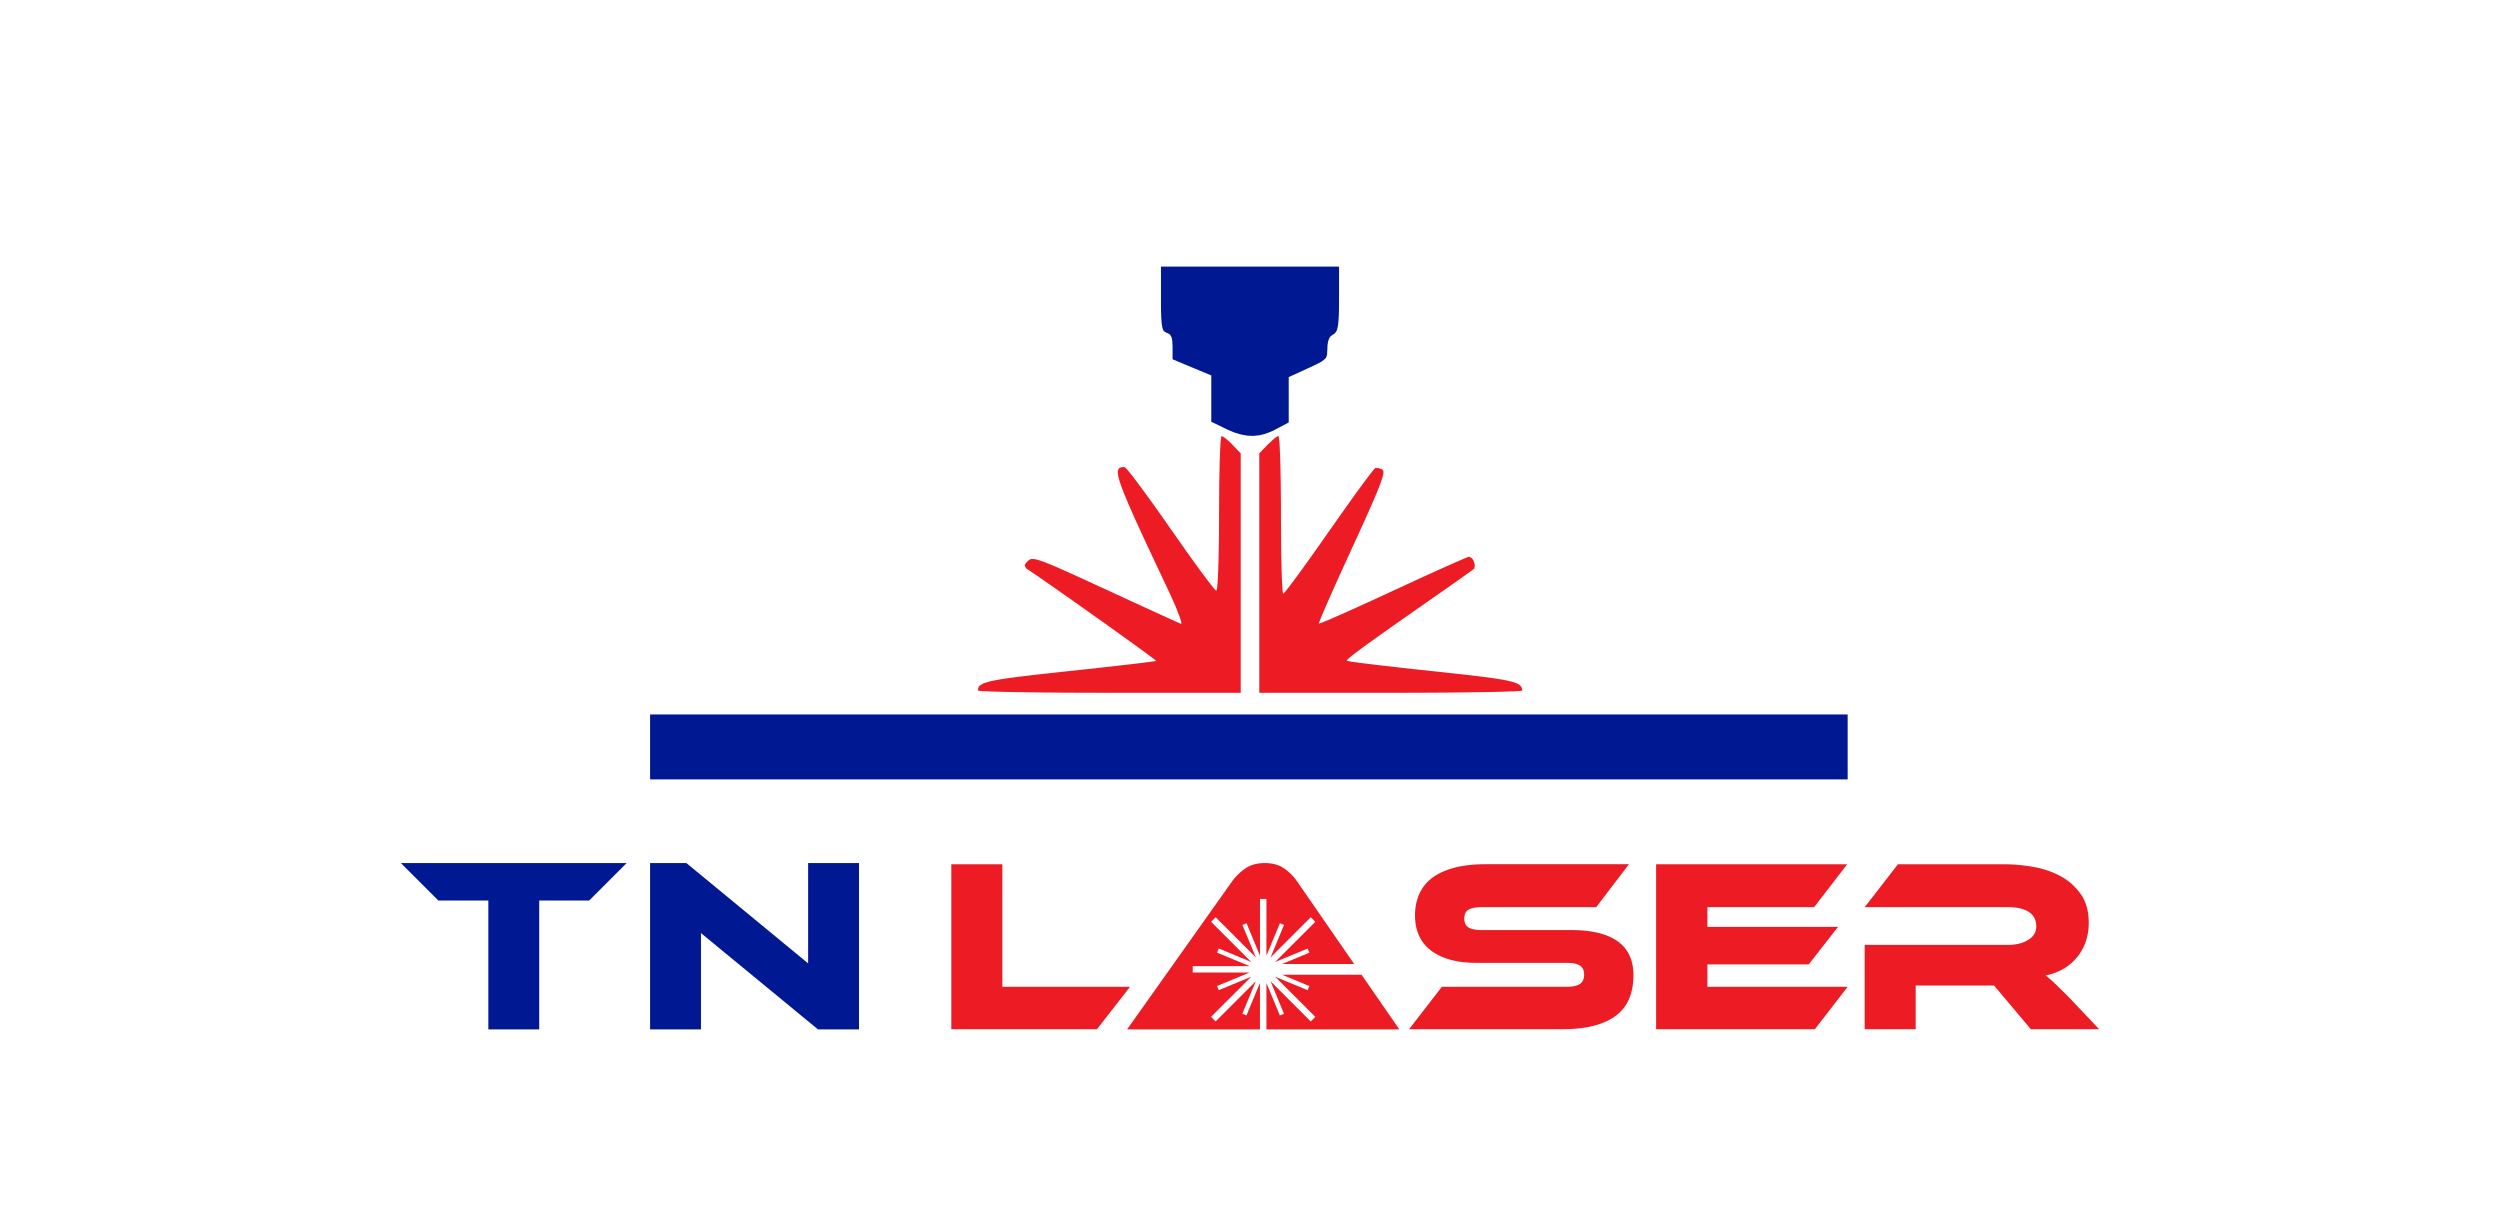 <svg id="Layer_1" data-name="Layer 1" xmlns="http://www.w3.org/2000/svg" viewBox="0 0 6029.81 2937.6"><defs><style>.cls-1{fill:#001891;}.cls-2{fill:#ed1c24;}</style></defs><polyline class="cls-1" points="4456.41 1879.88 1567.97 1879.88 1567.97 1723.2 4456.41 1723.2"/><polyline class="cls-2" points="2950.29 1053.33 2954.17 1055.94 2956.56 1057.81 2966.93 1066.84 2972.45 1072.58 2992.52 1093.55 2992.52 1670.97 2675.42 1670.97 2611.7 1670.82 2571.26 1670.67 2552.31 1670.52 2515.3 1670.22 2498.44 1670 2465.83 1669.55 2451.51 1669.33 2424.13 1668.81 2412.71 1668.51 2391.45 1667.91 2383.39 1667.54 2369.14 1666.87 2364.88 1666.49 2361.15 1666.12 2360.03 1665.97 2358.39 1665.6 2358.47 1665.37 2359.88 1658.21 2362.57 1654.03 2365.18 1652.17 2371.3 1648.59 2376.07 1646.94 2386.89 1643.66 2394.43 1642.02 2411.07 1638.81 2421.96 1637.17 2433.38 1635.45 2439.79 1634.56 2453.15 1632.77 2460.61 1631.87 2476.06 1630.01 2484.64 1628.96 2502.39 1626.95 2512.09 1625.83 2532.24 1623.59 2543.28 1622.4 2565.96 1619.93 2578.27 1618.59 2620.06 1614.12 2646.69 1611.2 2659.15 1609.79 2683.48 1607.1 2694.67 1605.83 2716.16 1603.37 2725.71 1602.25 2743.84 1600.09 2751.45 1599.19 2765.7 1597.4 2771.07 1596.73 2780.77 1595.39 2783.68 1594.94 2788.23 1594.19 2788.46 1594.05 2785.7 1591.51 2780.92 1587.78 2777.19 1585.02 2768.98 1578.9 2763.76 1575.02 2752.64 1566.89 2746.15 1562.11 2732.57 1552.26 2724.96 1546.82 2709.44 1535.62 2701.09 1529.65 2666.47 1504.81 2648.11 1491.83 2611.1 1465.49 2593.05 1452.73 2557.61 1427.81 2541.86 1416.77 2526.49 1406.1 2519.55 1401.25 2506.27 1392.07 2500.53 1388.12 2489.64 1380.73 2485.38 1377.82 2477.47 1372.6 2474.86 1370.95 2471.5 1363.87 2472.62 1360.81 2473.89 1359.02 2476.8 1355.29 2478.97 1353.12 2483.67 1349.62 2487.47 1348.27 2490.16 1348.2 2496.05 1348.64 2500.23 1349.62 2509.33 1352.23 2515.53 1354.46 2529.11 1359.69 2537.98 1363.34 2557.16 1371.63 2569.25 1377 2581.71 1382.59 2588.72 1385.73 2603.12 1392.29 2611.03 1395.95 2627.44 1403.41 2636.47 1407.59 2655.05 1416.17 2665.2 1420.8 2733.39 1452.28 2754.21 1461.83 2763.76 1466.23 2782.34 1474.74 2790.7 1478.55 2806.59 1485.78 2813.3 1488.84 2826.06 1494.66 2830.99 1496.9 2840.01 1501 2842.92 1502.27 2847.77 1504.43 2848.37 1504.66 2849.41 1503.62 2849.27 1501.08 2848.74 1499.06 2847.55 1494.51 2846.51 1491.53 2844.27 1485.11 2842.78 1481.23 2836.06 1464.29 2831.58 1453.92 2821.81 1432.06 2816.06 1419.9 2793.46 1372 2779.73 1342.75 2773.53 1329.47 2761.52 1303.8 2756.15 1292.16 2745.85 1269.78 2741.23 1259.71 2732.5 1240.31 2728.69 1231.65 2721.45 1215.09 2718.4 1207.78 2712.58 1193.82 2710.19 1187.78 2705.71 1176.22 2703.92 1171.29 2700.71 1161.89 2699.59 1157.94 2697.58 1150.55 2697.06 1147.49 2695.86 1136.97 2696.76 1133.84 2699.52 1128.84 2702.13 1127.72 2708.25 1126.45 2712.35 1126.6 2716.01 1129.66 2720.49 1134.66 2723.54 1138.46 2730.33 1146.89 2734.44 1152.27 2743.24 1163.76 2748.24 1170.55 2758.76 1184.72 2764.51 1192.63 2776.45 1209.05 2782.86 1218 2809.35 1255.31 2823.6 1275.82 2864.26 1333.65 2876.72 1351.03 2882.47 1358.94 2893.59 1374.24 2898.59 1381.03 2908.14 1393.86 2912.24 1399.23 2919.92 1409.23 2922.91 1412.96 2928.36 1419.75 2930.22 1421.69 2933.2 1424.75 2933.65 1424.75 2935 1421.02 2935.82 1414.9 2936.26 1410.2 2937.01 1399.83 2937.38 1393.19 2938.05 1378.94 2938.35 1370.51 2938.95 1352.9 2939.17 1342.97 2939.62 1322.46 2939.77 1311.26 2940.07 1288.36 2940.14 1276.12 2940.29 1251.2 2940.29 1238.22 2940.74 1165.77 2941.11 1144.06 2941.34 1134.13 2941.78 1114.96 2942.08 1106.45 2942.68 1090.41 2942.98 1083.62 2943.65 1071.16 2944.02 1066.39 2944.77 1057.96 2945.14 1055.49 2945.96 1051.69 2946.34 1051.69"/><polyline class="cls-2" points="3084.67 1055.57 3085.41 1061.84 3085.79 1066.68 3086.53 1077.43 3086.83 1084.29 3087.43 1098.99 3087.73 1107.57 3088.25 1125.63 3088.47 1135.78 3088.92 1156.67 3089.07 1168.08 3089.52 1215.76 3089.52 1241.95 3089.97 1315.82 3090.26 1337.97 3090.49 1348.12 3090.93 1367.6 3091.16 1376.25 3091.68 1392.67 3091.98 1399.46 3092.58 1412.21 3092.95 1417.06 3093.62 1425.57 3093.99 1428.11 3094.74 1431.99 3095.11 1431.91 3098.4 1428.78 3102.57 1423.78 3105.56 1419.97 3112.13 1411.47 3116.15 1406.02 3124.81 1394.38 3129.81 1387.59 3140.25 1373.34 3146.07 1365.28 3157.94 1348.72 3164.35 1339.77 3191.07 1302.01 3205.47 1281.35 3246.73 1222.85 3259.34 1205.17 3265.16 1197.11 3276.5 1181.44 3281.57 1174.57 3291.27 1161.37 3295.45 1155.85 3303.21 1145.48 3306.34 1141.52 3311.94 1134.51 3313.8 1132.34 3316.86 1128.99 3317.38 1128.84 3325.44 1129.14 3332.01 1131.22 3334.84 1133.02 3336.71 1136.67 3336.78 1141 3336.11 1144.28 3334.32 1151.74 3332.68 1156.74 3328.87 1167.79 3326.11 1174.87 3319.99 1190.02 3316.04 1199.42 3307.46 1219.34 3302.16 1231.28 3290.9 1256.57 3284.18 1271.35 3270.01 1302.38 3261.72 1320.37 3229.57 1390.8 3220.01 1411.99 3215.69 1421.77 3207.33 1440.57 3203.67 1448.85 3196.74 1464.74 3193.9 1471.38 3188.6 1483.84 3186.66 1488.62 3183.23 1497.05 3182.26 1499.66 3180.92 1503.76 3181.14 1503.91 3185.32 1502.79 3191.51 1500.48 3196.14 1498.54 3206.43 1494.21 3212.93 1491.45 3226.8 1485.41 3234.94 1481.83 3251.87 1474.22 3261.35 1469.96 3280.97 1461.16 3291.57 1456.31 3336.04 1435.94 3360.28 1424.67 3429.38 1392.82 3450.27 1383.27 3459.97 1378.94 3478.62 1370.51 3486.9 1366.78 3502.8 1359.69 3509.51 1356.7 3522.12 1351.26 3527.04 1349.17 3535.85 1345.44 3538.61 1344.32 3543.16 1342.68 3543.61 1342.68 3550.25 1346.48 3553.98 1351.93 3555.17 1355.29 3557.04 1362.22 3556.96 1365.28 3555.99 1371.1 3554.2 1372.67 3551.52 1374.76 3548.23 1377.22 3545.92 1378.86 3535.1 1386.62 3527.64 1391.92 3511.52 1403.34 3502.05 1409.98 3482.43 1423.78 3471.91 1431.09 3439.52 1453.7 3419.53 1467.73 3410.2 1474.22 3392.14 1486.83 3383.79 1492.72 3367.6 1504.06 3360.21 1509.29 3345.81 1519.51 3339.24 1524.13 3326.56 1533.09 3320.82 1537.19 3299.55 1552.41 3291.12 1558.53 3275.82 1569.87 3270.08 1574.12 3260.01 1581.96 3256.65 1584.72 3251.13 1589.57 3249.86 1590.99 3248.14 1593.37 3248.59 1593.75 3253.44 1594.87 3260.6 1596.06 3265.97 1596.81 3277.84 1598.45 3285.38 1599.42 3301.42 1601.43 3310.82 1602.55 3330.37 1604.86 3341.33 1606.13 3363.94 1608.74 3376.18 1610.16 3427.51 1615.83 3455.49 1618.82 3489.96 1622.47 3511 1624.79 3520.63 1625.83 3539.21 1627.92 3547.64 1628.89 3563.9 1630.83 3571.21 1631.72 3585.39 1633.51 3591.66 1634.41 3603.82 1636.13 3609.19 1636.95 3628.82 1640.15 3636.2 1641.8 3649.48 1645.01 3654.18 1646.65 3662.32 1650.08 3664.85 1651.94 3668.96 1655.82 3669.93 1658.06 3671.34 1662.69 3671.34 1665.37 3670.82 1665.75 3669.78 1665.97 3667.02 1666.34 3664.93 1666.49 3654.48 1667.24 3646.42 1667.54 3628.52 1668.21 3617.1 1668.51 3592.7 1669.11 3578.3 1669.33 3548.23 1669.78 3531.37 1670 3496.45 1670.37 3477.5 1670.52 3438.7 1670.75 3418.11 1670.82 3376.18 1670.97 3037.29 1670.97 3037.29 1093.55 3057.36 1072.58 3073.25 1057.81 3077.8 1054.37 3079.52 1053.33 3082.65 1051.69 3083.47 1051.69"/><polyline class="cls-1" points="3229.66 721.55 3229.56 743.2 3229.28 755.61 3229.1 760.92 3228.54 770.83 3228.26 774.97 3227.42 782.73 3226.95 785.9 3225.74 791.77 3225.08 794.07 3223.59 798.3 3222.65 799.94 3218.45 805.15 3215.65 806.42 3209.58 810.92 3206.41 815.21 3205.19 818.02 3203.14 824.04 3202.58 827.67 3201.64 835.33 3201.64 839.77 3200.71 855.45 3198.28 862.85 3195.3 865.97 3187.83 872.05 3181.29 875.52 3174.29 879.09 3169.9 881.19 3160.66 885.53 3154.96 888.13 3108.28 909.53 3108.28 1018.91 3077.46 1035.2 3067.38 1040.26 3062.52 1042.3 3052.72 1045.98 3047.86 1047.31 3038.34 1049.66 3033.49 1050.27 3023.87 1051.24 3019.11 1051.19 3009.3 1050.78 3004.35 1050.02 2994.36 1048.23 2989.23 1046.8 2978.77 1043.63 2973.36 1041.54 2962.34 1036.99 2956.55 1034.18 2921.53 1017.28 2921.53 905.55 2828.16 866.58 2828.16 836.35 2827.42 822.1 2826.11 814.9 2824.99 812.25 2822.47 807.6 2820.7 806.12 2816.68 803.72 2814.16 803.16 2807.06 798.56 2805.29 795.55 2804.64 793.45 2803.33 788.91 2802.77 785.9 2801.84 779.46 2801.55 775.43 2800.9 766.75 2800.71 761.49 2800.34 750.35 2800.25 743.72 2800.15 729.77 2800.15 643.01 3229.66 643.01"/><path class="cls-2" d="M2725.55,2380.06l-79.67,102.27H2294.47V2084.55h123.08v295.51Z"/><path class="cls-2" d="M3790.47,2243.3q73.13,0,111.19,27.06t38.05,81.75q0,30.33-9.51,54.71a96.81,96.81,0,0,1-30.32,41q-20.84,16.65-53.22,25.56t-77.6,8.92H3398.63l79.08-102.27h300.87q22,0,32.1-6.84t10.11-22.3q0-15.45-10.11-22t-32.1-6.55H3562.14q-38.66,0-66.59-8.32t-46.38-23.19a91.31,91.31,0,0,1-27.35-36q-8.93-21.11-8.92-46.68,0-27.93,9.81-50.83a97.87,97.87,0,0,1,30.33-38.95q20.51-16.05,52.92-25t77.59-8.92H3929L3849.93,2188H3574q-21.4,0-31.81,5.94t-10.41,21.41q0,15.46,10.41,21.7t31.81,6.24Z"/><path class="cls-2" d="M4456.41,2380.06l-79.08,102.27H3994.42V2084.55h460.81L4375.55,2188H4118.09v47.56h315.14L4362.47,2326H4118.09v54.11Z"/><path class="cls-2" d="M5062.89,2482.33h-164.7l-88.59-105.24H4620.52v105.24H4497.44V2279h346.05q28.55,0,48.16-11.89t19.62-32.71q0-23.18-17.84-34.78T4843.49,2188H4497.44l80.26-103.46h255.68a413.64,413.64,0,0,1,70.16,6.24q36.27,6.24,66,22.3a141.57,141.57,0,0,1,49.05,43.4q19.32,27.36,19.33,70.17a134.71,134.71,0,0,1-7.14,44,120.89,120.89,0,0,1-53.21,65.7,134.1,134.1,0,0,1-43.71,16.35,283.38,283.38,0,0,1,22.6,19.62q12.48,11.91,33.3,32.71Z"/><path class="cls-2" d="M3054.56,2168.09H3039v137l-32.42-78.36-10,4.12,32.45,78.44-97-97-11,11,96.9,96.89-78.34-32.49-4.14,10,78.41,32.51h-137.1v15.53h137l-78.36,32.42,4.13,10,78.43-32.45-97,96.94,11,11,96.89-96.89-32.48,78.33,10,4.14,32.51-78.41v112H2718.49l253.09-356.91a136.22,136.22,0,0,1,31.27-30.68q18.87-13.56,47.78-13.57,27.73,0,46.31,12.68a120.74,120.74,0,0,1,31.57,31.57l137.61,199.17H3092.19l65.86-27.25-4.13-10-78.43,32.45,96.94-96.94-11-11-96.89,96.89,32.49-78.33-10-4.14-32.51,78.4Zm37.53,182.85,65.92,27.34-4.13,10-78.34-32.49,96.89,96.89-11,11-96.94-96.95,32.45,78.44-10,4.12-32.42-78.36v111.92H3375.1L3284,2350.94Z"/><polygon class="cls-1" points="1690.66 2482.81 1690.66 2250.53 1972.91 2482.81 2071.83 2482.81 2071.83 2081.65 1949.14 2081.65 1949.14 2323.59 1655.51 2081.65 1567.97 2081.65 1567.97 2482.81 1690.66 2482.81"/><polygon class="cls-1" points="1177.84 2482.81 1300.53 2482.81 1300.53 2171.95 1421.16 2171.95 1511.45 2081.65 966.92 2081.65 1057.21 2171.95 1177.84 2171.95 1177.84 2482.81"/></svg>